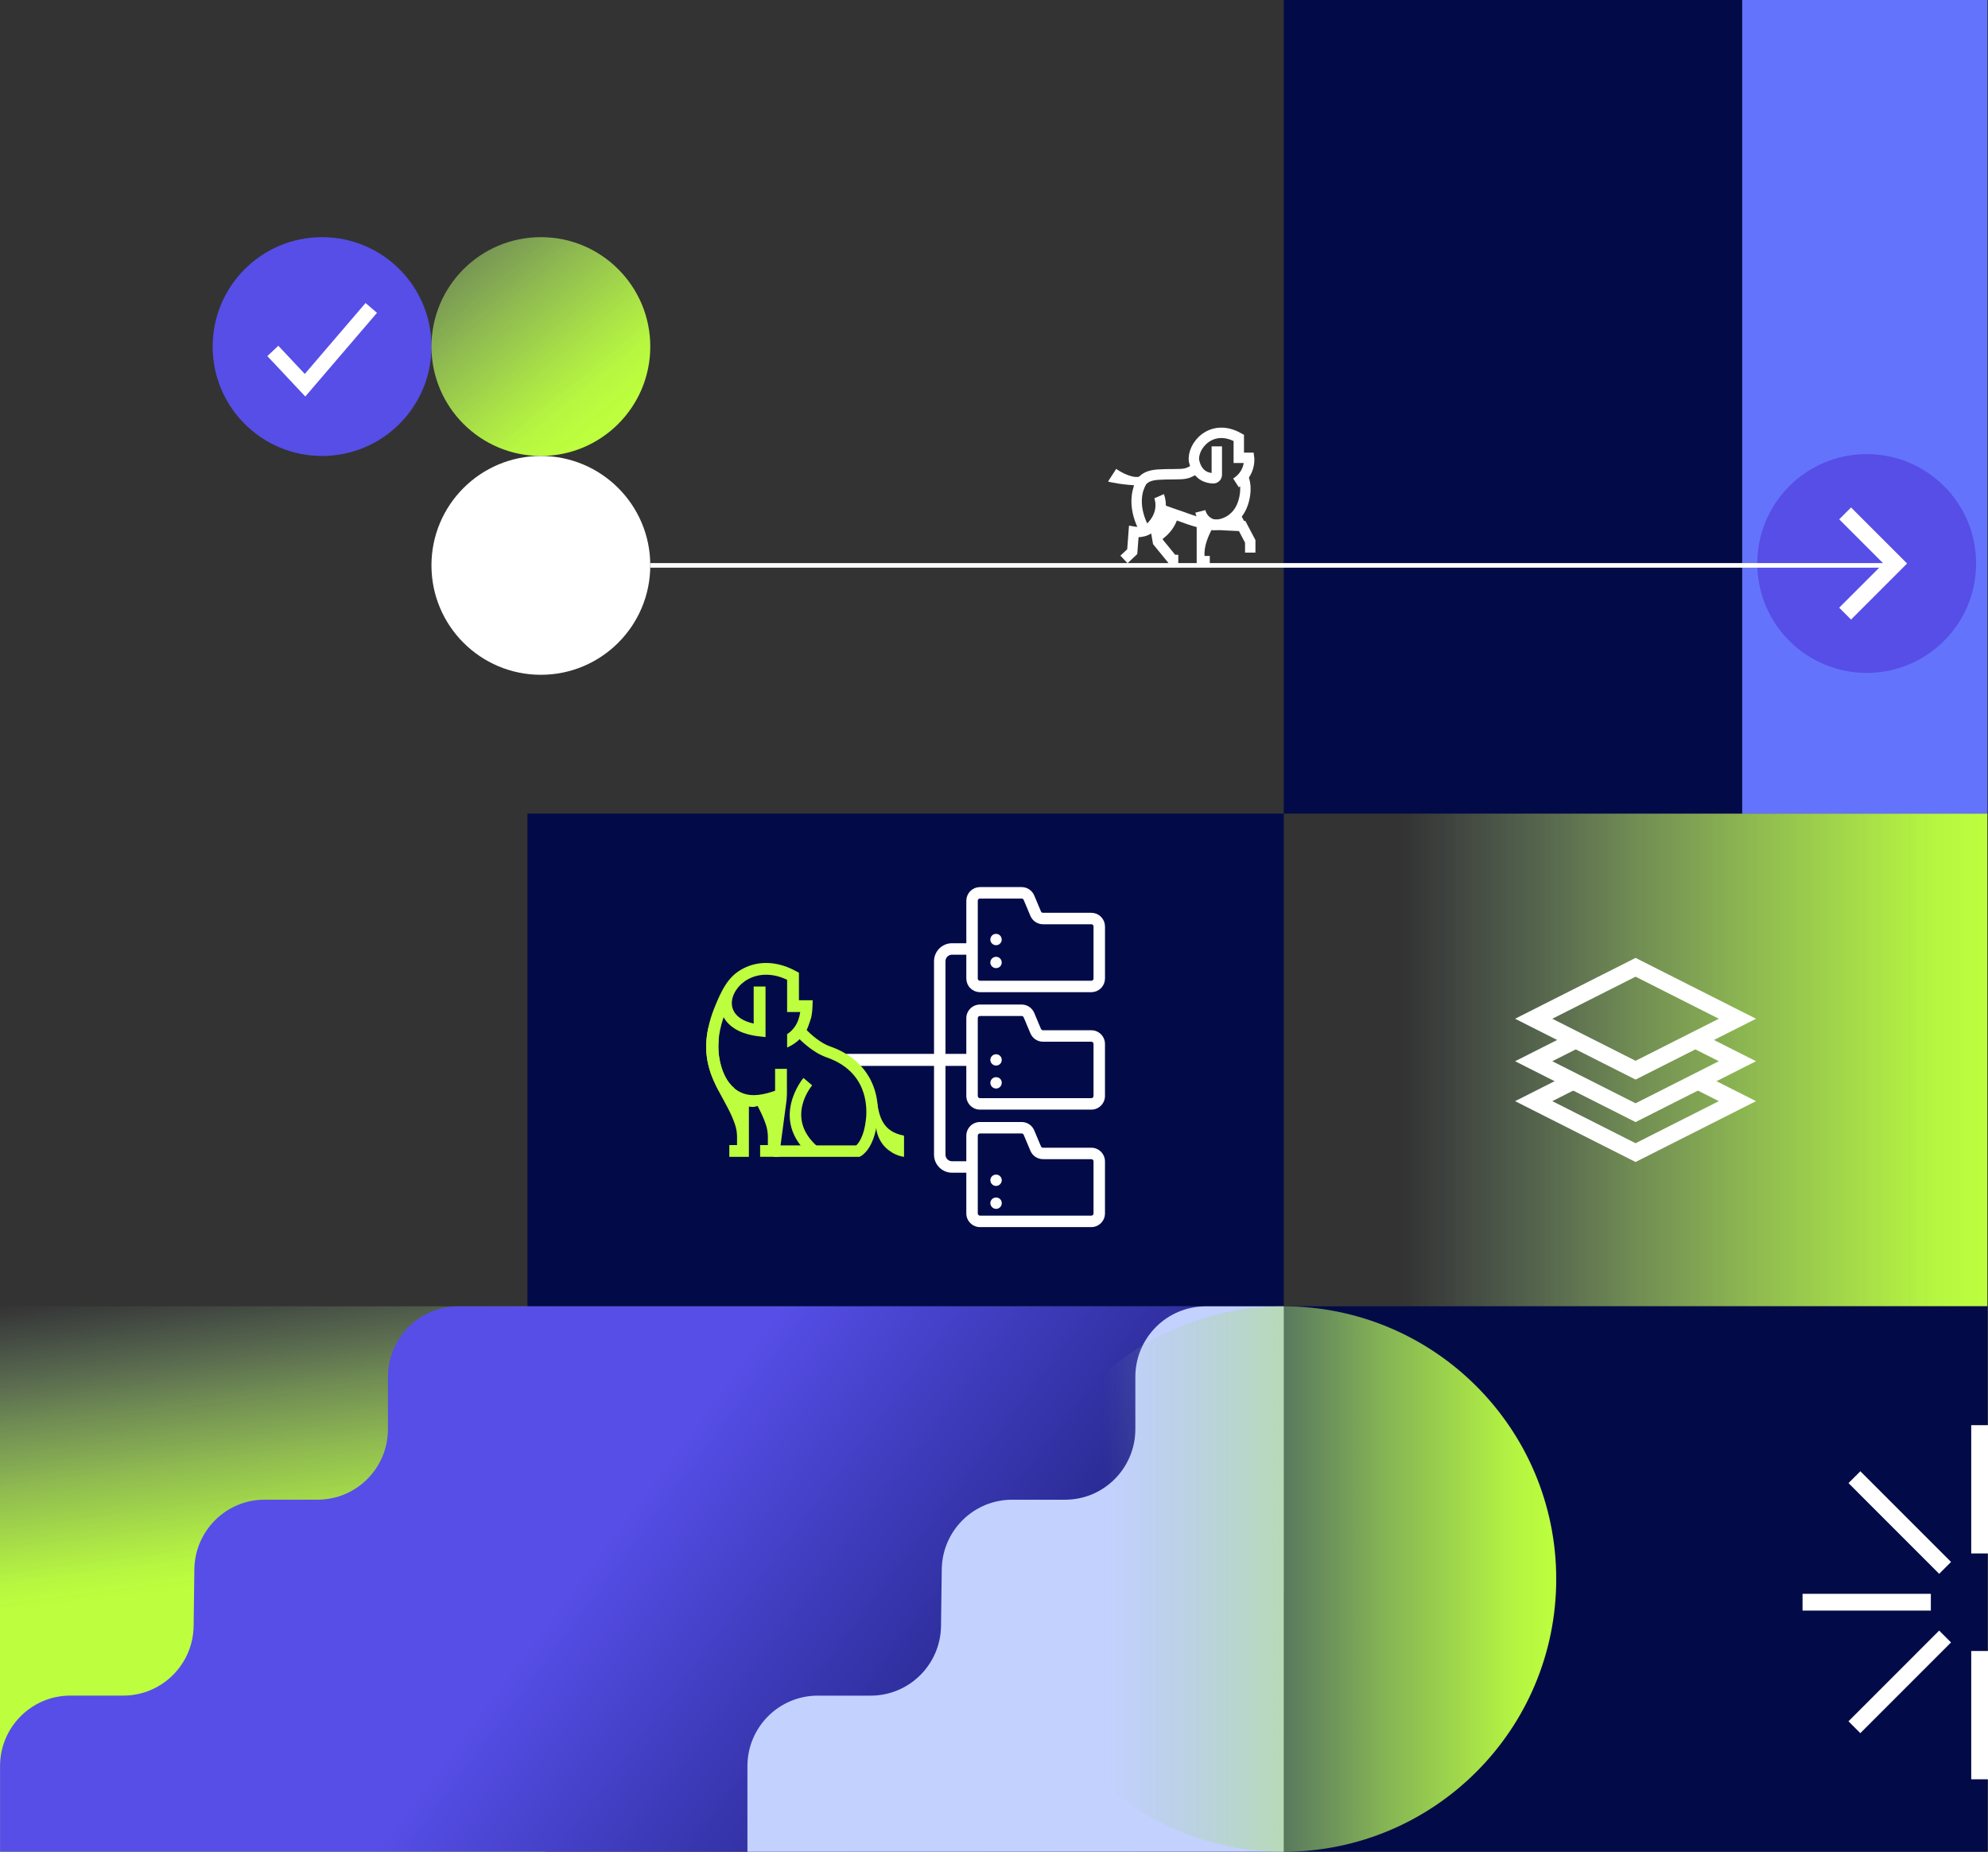 <?xml version="1.0" encoding="UTF-8"?>
<svg id="Layer_2" data-name="Layer 2" xmlns="http://www.w3.org/2000/svg" xmlns:xlink="http://www.w3.org/1999/xlink" viewBox="0 0 867.44 808">
  <rect x="0" y="0" width="867.44" height="808" fill="#333333" stroke="none"/>
  <defs>
    <style>
      .cls-1 {
        stroke-width: 7.32px;
      }

      .cls-1, .cls-2, .cls-3, .cls-4, .cls-5 {
        fill: none;
        stroke: #fff;
        stroke-miterlimit: 10;
      }

      .cls-6 {
        fill: url(#linear-gradient);
      }

      .cls-6, .cls-7, .cls-8, .cls-9, .cls-10, .cls-11, .cls-12, .cls-13, .cls-14, .cls-15, .cls-16, .cls-17 {
        stroke-width: 0px;
      }

      .cls-2 {
        stroke-width: 4.54px;
      }

      .cls-3 {
        stroke-width: 5px;
      }

      .cls-4 {
        stroke-width: 2px;
      }

      .cls-5 {
        stroke-width: 6.58px;
      }

      .cls-7 {
        fill-rule: evenodd;
      }

      .cls-7, .cls-15 {
        fill: #bdff3e;
      }

      .cls-8 {
        fill: url(#linear-gradient-4);
      }

      .cls-9 {
        fill: url(#linear-gradient-2);
      }

      .cls-10 {
        fill: url(#linear-gradient-3);
      }

      .cls-11 {
        fill: url(#linear-gradient-5);
      }

      .cls-12 {
        fill: #564ee7;
      }

      .cls-13 {
        fill: #6473fb;
      }

      .cls-14 {
        fill: #c3d1ff;
      }

      .cls-16 {
        fill: #fff;
      }

      .cls-17 {
        fill: #020b47;
      }
    </style>
    <linearGradient id="linear-gradient" x1="98.53" y1="529.33" x2="118.89" y2="688.14" gradientUnits="userSpaceOnUse">
      <stop offset=".17" stop-color="#9cc7a9" stop-opacity="0"/>
      <stop offset=".32" stop-color="#a3d48f" stop-opacity=".24"/>
      <stop offset=".5" stop-color="#ace372" stop-opacity=".51"/>
      <stop offset=".67" stop-color="#b3ef5c" stop-opacity=".72"/>
      <stop offset=".82" stop-color="#b8f74b" stop-opacity=".87"/>
      <stop offset=".93" stop-color="#bbfd41" stop-opacity=".97"/>
      <stop offset="1" stop-color="#bdff3e"/>
    </linearGradient>
    <linearGradient id="linear-gradient-2" x1="535.21" y1="7084.24" x2="842.21" y2="7084.24" gradientTransform="translate(24.94 7546.74) scale(1 -1)" xlink:href="#linear-gradient"/>
    <linearGradient id="linear-gradient-3" x1="98.81" y1="7531.95" x2="295.32" y2="7293.08" gradientTransform="translate(24.94 7546.74) scale(1 -1)" gradientUnits="userSpaceOnUse">
      <stop offset=".17" stop-color="#9cc7a9" stop-opacity="0"/>
      <stop offset=".27" stop-color="#a3d48f" stop-opacity=".24"/>
      <stop offset=".39" stop-color="#ace372" stop-opacity=".51"/>
      <stop offset=".5" stop-color="#b3ef5c" stop-opacity=".72"/>
      <stop offset=".59" stop-color="#b8f74b" stop-opacity=".87"/>
      <stop offset=".66" stop-color="#bbfd41" stop-opacity=".97"/>
      <stop offset=".71" stop-color="#bdff3e"/>
    </linearGradient>
    <linearGradient id="linear-gradient-4" x1="183.69" y1="616.86" x2="540.1" y2="883.61" gradientUnits="userSpaceOnUse">
      <stop offset=".22" stop-color="#564ee7"/>
      <stop offset=".26" stop-color="#514ade"/>
      <stop offset=".62" stop-color="#26288d"/>
      <stop offset=".87" stop-color="#0c135a"/>
      <stop offset="1" stop-color="#020b47"/>
    </linearGradient>
    <linearGradient id="linear-gradient-5" x1="416.09" y1="6857.74" x2="654.09" y2="6857.74" gradientTransform="translate(24.94 7546.74) scale(1 -1)" xlink:href="#linear-gradient"/>
  </defs>
  <g id="Layer_4" data-name="Layer 4">
    <g>
      <rect class="cls-6" y="570" width="238" height="238"/>
      <path class="cls-9" d="M867.15,355h-307v215h307v-215Z"/>
      <path class="cls-17" d="M560.15,355H230.15v215h330v-215Z"/>
      <g>
        <path class="cls-1" d="M758.1,444.52l-44.44,22.45-44.45-22.45,44.45-22.45,44.44,22.45Z"/>
        <path class="cls-1" d="M739.75,453.79l18.35,9.27-44.44,22.45-44.45-22.45,18.35-9.27"/>
        <path class="cls-1" d="M739.75,471.21l18.35,9.27-44.44,22.45-44.45-22.45,18.35-9.27"/>
      </g>
      <path class="cls-17" d="M560.15,570h307v238h-307v-238Z"/>
      <path class="cls-13" d="M867.15,0h-107v355h107V0Z"/>
      <path class="cls-17" d="M560.15,0h200v355h-200V0Z"/>
      <g>
        <path class="cls-12" d="M140.53,198.96c26.36,0,47.74-21.37,47.74-47.74s-21.37-47.74-47.74-47.74-47.74,21.37-47.74,47.74,21.37,47.74,47.74,47.74Z"/>
        <path class="cls-10" d="M236,198.96c26.36,0,47.74-21.37,47.74-47.74s-21.37-47.74-47.74-47.74-47.74,21.37-47.74,47.74,21.37,47.74,47.74,47.74Z"/>
        <path class="cls-16" d="M236,294.44c26.36,0,47.74-21.37,47.74-47.74s-21.37-47.74-47.74-47.74-47.74,21.37-47.74,47.74,21.37,47.74,47.74,47.74Z"/>
        <path class="cls-12" d="M814.51,293.62c26.36,0,47.74-21.37,47.74-47.74s-21.37-47.74-47.74-47.74-47.74,21.37-47.74,47.74,21.37,47.74,47.74,47.74Z"/>
        <path class="cls-5" d="M119.05,153.13l14.05,14.96,28.9-33.73"/>
        <path class="cls-4" d="M283.74,246.7h538.09"/>
        <path class="cls-1" d="M805.1,224.01l21.87,21.87-21.87,21.87"/>
        <path class="cls-16" d="M497.75,211.82c-6.79,0-13.94-1.49-14.26-1.73l3.55-5.5s2.3,1.74,5.51,2.86c4.11,1.43,5.49.46,8.61-1.31l.69,2.32c-2.48,1.41-3.4,2.26-4.1,3.37h0Z"/>
        <path class="cls-16" d="M529.16,230.32c-1.89,3.25-3.96,8.29-3.54,12.27h2.26v3.46h-5.72v-16.99"/>
        <path class="cls-2" d="M527.21,228.82l14.79.71,3.53,6.7v4.9"/>
        <path class="cls-2" d="M530.94,194.77v12.38c0,.87-.72,1.57-1.59,1.55-2.46-.05-6.95-1.08-8.34-7.57-.95-6.43,7.56-16.83,19.52-10.07v8.71h4.49s.91,6.69-5.71,10.94"/>
        <path class="cls-2" d="M506.01,222.02c2.91,1.16,6.4,2.35,10.32,3.68,0,0,8.95,3.48,13.76,3.35,3.01-.08,6.54-1.24,9.23-4.18,1.61-1.76,2.92-4.17,3.62-7.36.98-4.46.3-7.54-.58-9.47"/>
        <path class="cls-2" d="M521.3,204.77s-1.88,1.43-4.16,1.88c-2.27.46-7.47.13-11.89.46-3.32.24-7.15,1.14-8.38,5.79"/>
        <path class="cls-2" d="M505.76,216.52s2.83,6.48-3.01,12.88c-2.92,3.58-8.05,2.64-8.05,2.64l-.66,8.67-3.6,3.4"/>
        <path class="cls-2" d="M499.71,231.55s-7.1-10.85-1.8-21.04"/>
        <path class="cls-2" d="M514.13,244.35h-2.43l-6.45-7.9-1.45-8.32"/>
        <path class="cls-16" d="M514.13,224.95l-6.58-2.33-3.73,5.51,1.45,8.32s7.13-3.54,8.88-11.5h0Z"/>
        <path class="cls-2" d="M530.09,229.05s-4.98-.64-6.34-5.91"/>
        <path class="cls-16" d="M540.64,223.14l-5.09,5.68,9.5,2.73-4.42-8.41Z"/>
      </g>
      <path class="cls-8" d="M199.96,570c-16.94,0-30.68,13.78-30.68,30.79v22.79c0,17-13.73,30.79-30.68,30.79h-23.11c-16.79,0-30.47,13.54-30.68,30.39l-.32,24.71c-.22,16.85-13.89,30.39-30.68,30.39h-23.11c-16.94,0-30.68,13.78-30.68,30.79v37.34h560.15v-238H199.96Z"/>
      <path class="cls-14" d="M326.13,807.99v-37.32c0-17.01,13.74-30.79,30.68-30.79h23.11c16.79,0,30.46-13.54,30.68-30.39l.32-24.71c.22-16.85,13.89-30.39,30.68-30.39h23.11c16.95,0,30.68-13.79,30.68-30.79v-22.79c0-17.01,13.74-30.79,30.68-30.79h34.06v238h-234.02Z"/>
      <path class="cls-11" d="M560.04,808c65.72,0,119-53.28,119-119s-53.28-119-119-119-119,53.28-119,119,53.28,119,119,119Z"/>
      <g>
        <path class="cls-16" d="M437.07,410.35c-.15,1.04-1.02,1.9-2.07,2.06-1.9.28-3.48-1.58-2.67-3.45.26-.59.75-1.07,1.36-1.31,1.86-.72,3.65.84,3.37,2.69h0Z"/>
        <path class="cls-16" d="M437.09,420.18c-.07,1.02-.82,1.92-1.82,2.17-1.63.42-3.12-.8-3.15-2.33-.03-1.36,1.12-2.52,2.49-2.53,1.45,0,2.58,1.2,2.47,2.69Z"/>
        <path class="cls-16" d="M437.1,462.48c0,1.41-1.1,2.49-2.51,2.47-1.38-.02-2.51-1.2-2.47-2.54.05-1.31,1.14-2.37,2.47-2.39,1.41-.02,2.51,1.06,2.51,2.47h0Z"/>
        <path class="cls-16" d="M437.1,472.47c0,1.58-1.46,2.83-3.08,2.43-.92-.23-1.66-.99-1.84-1.92-.31-1.57.88-2.93,2.4-2.96,1.44-.02,2.52,1.02,2.52,2.44h0Z"/>
        <path class="cls-16" d="M434.63,522.52c1.42,0,2.49,1.07,2.48,2.5-.02,1.33-1.07,2.42-2.4,2.46-1.35.05-2.56-1.11-2.59-2.46-.03-1.36,1.12-2.5,2.51-2.5Z"/>
        <path class="cls-16" d="M437.03,514.39c.49,2.03-1.6,3.82-3.57,2.79-.54-.28-.97-.77-1.18-1.34-.66-1.82.87-3.54,2.7-3.29.99.13,1.82.88,2.05,1.85h0Z"/>
        <path class="cls-16" d="M369.27,465.1h54.88v-5.25h-54.88v5.25Z"/>
        <path class="cls-7" d="M352.11,449.18c-.35.65-.74,1.28-1.16,1.88-1.83,2.6-4.33,4.61-7.5,6.04v-5.84c1.32-.87,2.41-1.92,3.28-3.15,1.26-1.77,2.07-3.95,2.44-6.52h-5.72v-14.07c-7.56-3.59-14.23-2.41-18.65.77-3.63,2.61-6.74,7.61-4.96,12.17,1.06,2.72,3.9,5.05,9.02,6.17v-16.18h5.17v22.07l-2.87-.32c-8.2-.92-13.11-4.2-15.42-8.35-2.65,7.77-2.75,13.96-1.6,19.26.95,4.41,2.84,8.88,6.33,11.75-2.3.41-4.6.79-6.92,1.07-1.91-3.65-3.51-7.21-4.48-11.3-1.66-6.99-1.4-15.35,3.28-26.42,2.22-5.25,4.65-10.64,9.43-14.07,6.1-4.38,15.33-5.93,25.48-.42l1.35.73v12.01h6l-.08,2.64c-.06,1.77-.25,3.43-.59,4.97,0,0-1.34,4.22-1.84,5.12h-.02Z"/>
        <path class="cls-15" d="M382.63,480.63c-.21.78-.37,1.56-.46,2.37-.29,2.61-.21,5.28,0,7.89.02.29.05.58.07.87.38,3.91,2.23,7.59,5.34,10,1.92,1.49,4.23,2.64,6.88,3.03v-9.26c-9.43-1.75-10.8-8.41-11.83-14.9Z"/>
        <path class="cls-15" d="M338.22,475.95c-4.65,1.58-9.87,2.88-14.53.91-5.63-2.37-8.35-8.09-9.56-13.7-.62-2.84-.85-5.95-.55-9.4-.4-.57-.72-1.24-.98-2.03-.3-.92-.32-2.06-1.19-2.64-.61-.41-1.5-.48-2.38-.48-1.31,6.21-1.07,11.44.03,16.06,1.08,4.54,2.92,8.43,5.12,12.51,2.35,4.37,4.89,8.63,6.49,13.37.65,1.92.93,3.65.93,5.67v3.43h-3.37v5.13h8.54v-21.91c2.17.24,2.52.16,3.77-.31,1.23,2.27,2.6,5.07,3.58,7.98.65,1.92.93,3.65.93,5.67v3.43h-3.38v5.13h8.25l3.29-24.76.15-2.55v-11.08h-5.16v9.55h.01Z"/>
        <path class="cls-15" d="M353.55,504.17c-18.16-15.64-3.13-33.64-2.98-33.82l3.81,3.24c-.49.58-11.92,14.43,2.43,26.79l-3.26,3.79Z"/>
        <path class="cls-15" d="M375,504.78h-37.44v-5h36.04c.9-.83,3.41-3.74,4.24-11.28.68-6.13.36-21.06-17.24-27.16-5.99-2.08-11.29-7.39-12.77-8.97l3.65-3.42c2.64,2.82,6.86,6.31,10.76,7.67,14.57,5.05,22.26,17.18,20.57,32.43-1.34,12.12-6.68,15.16-7.28,15.46l-.53.27Z"/>
        <path class="cls-3" d="M476.18,430.43h-48.57c-1.92,0-3.47-1.55-3.47-3.47v-33.92c0-1.92,1.55-3.47,3.47-3.47h18.16c1.4,0,2.65.84,3.2,2.12l2.94,6.98c.54,1.29,1.8,2.12,3.2,2.12h21.07c1.92,0,3.47,1.55,3.47,3.47v22.7c0,1.92-1.55,3.47-3.47,3.47Z"/>
        <path class="cls-16" d="M476.18,484.18h-48.57c-3.29,0-5.97-2.68-5.97-5.97v-33.92c0-3.29,2.68-5.97,5.97-5.97h18.16c2.41,0,4.56,1.43,5.5,3.65l2.94,6.98c.15.36.5.59.89.59h21.07c3.29,0,5.97,2.68,5.97,5.97v22.7c0,3.29-2.68,5.97-5.97,5.97ZM427.61,443.32c-.54,0-.97.44-.97.97v33.92c0,.54.44.97.97.97h48.57c.54,0,.97-.44.97-.97v-22.7c0-.54-.44-.97-.97-.97h-21.07c-2.41,0-4.57-1.43-5.5-3.65l-2.94-6.98c-.15-.36-.5-.59-.89-.59h-18.16Z"/>
        <path class="cls-16" d="M476.18,535.44h-48.57c-3.29,0-5.97-2.68-5.97-5.97v-33.92c0-3.29,2.68-5.97,5.97-5.97h18.16c2.41,0,4.57,1.43,5.5,3.65l2.94,6.98c.15.36.5.59.89.59h21.07c3.29,0,5.97,2.68,5.97,5.97v22.7c0,3.29-2.68,5.97-5.97,5.97ZM427.61,494.57c-.54,0-.97.44-.97.97v33.92c0,.54.44.97.97.97h48.57c.54,0,.97-.44.97-.97v-22.7c0-.54-.44-.97-.97-.97h-21.07c-2.41,0-4.57-1.43-5.5-3.65l-2.94-6.98c-.15-.36-.5-.59-.89-.59h-18.16Z"/>
        <path class="cls-16" d="M424.14,511.7h-8.75c-4.32,0-7.84-3.52-7.84-7.84v-84.45c0-4.32,3.52-7.84,7.84-7.84h8.75v5h-8.75c-1.56,0-2.84,1.27-2.84,2.84v84.45c0,1.56,1.27,2.84,2.84,2.84h8.75v5Z"/>
      </g>
      <g>
        <rect class="cls-16" x="860.12" y="621.86" width="7.32" height="55.98"/>
        <rect class="cls-16" x="860.12" y="720.4" width="7.32" height="55.98"/>
        <rect class="cls-16" x="786.52" y="695.45" width="55.98" height="7.32"/>
        <rect class="cls-16" x="800.95" y="730.3" width="55.97" height="7.32" transform="translate(-276.19 801.22) rotate(-45.01)"/>
        <rect class="cls-16" x="825.28" y="636.29" width="7.32" height="55.97" transform="translate(-226.94 780.6) rotate(-44.99)"/>
      </g>
    </g>
  </g>
</svg>